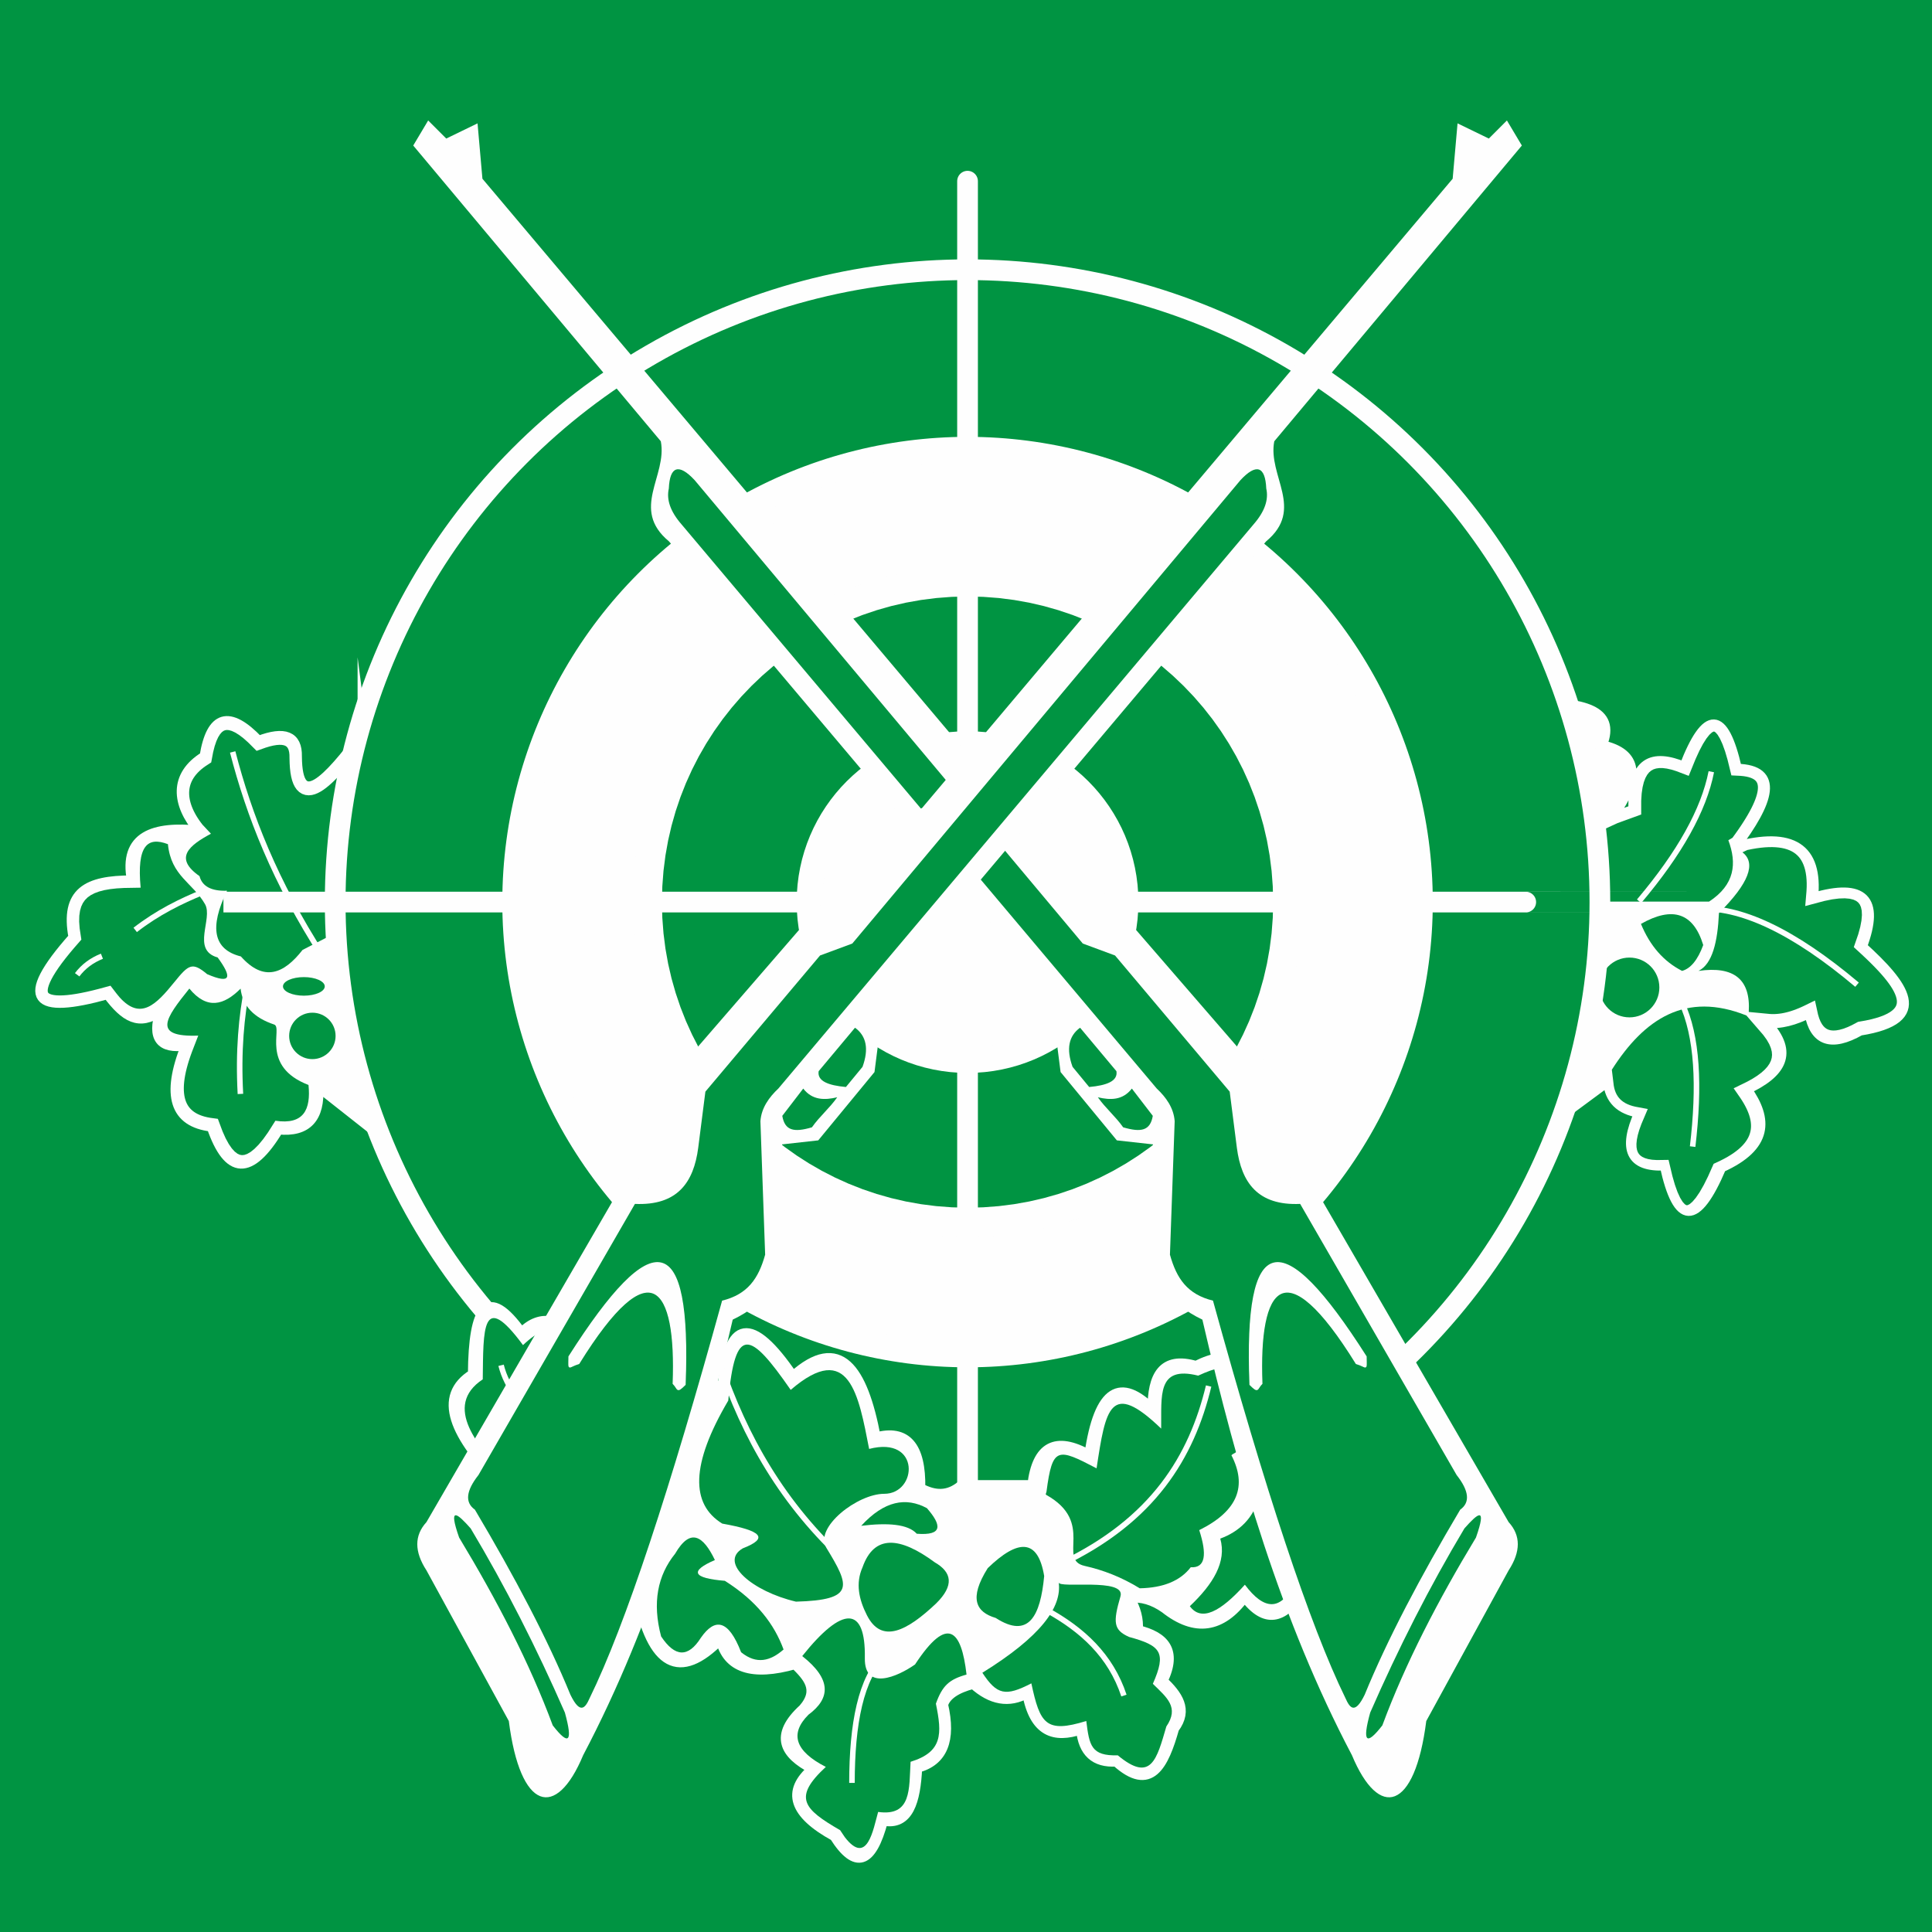 <?xml version="1.0" encoding="UTF-8"?>
<!DOCTYPE svg PUBLIC "-//W3C//DTD SVG 1.1//EN" "http://www.w3.org/Graphics/SVG/1.1/DTD/svg11.dtd">
<!-- Creator: CorelDRAW 2021 (64-Bit) -->
<svg xmlns="http://www.w3.org/2000/svg" xml:space="preserve" width="132.292mm" height="132.292mm" version="1.1" style="shape-rendering:geometricPrecision; text-rendering:geometricPrecision; image-rendering:optimizeQuality; fill-rule:evenodd; clip-rule:evenodd"
viewBox="0 0 13229.16 13229.16"
 xmlns:xlink="http://www.w3.org/1999/xlink"
 xmlns:xodm="http://www.corel.com/coreldraw/odm/2003">
 <defs>
  <style type="text/css">
   <![CDATA[
    .str21 {stroke:#FEFEFE;stroke-width:7.62;stroke-miterlimit:22.926}
    .str5 {stroke:#FEFEFE;stroke-width:67.24;stroke-miterlimit:22.926}
    .str14 {stroke:#FEFEFE;stroke-width:67.24;stroke-miterlimit:22.926}
    .str0 {stroke:#FEFEFE;stroke-width:67.24;stroke-miterlimit:22.926}
    .str11 {stroke:#FEFEFE;stroke-width:174.98;stroke-miterlimit:22.926}
    .str10 {stroke:#FEFEFE;stroke-width:174.98;stroke-miterlimit:22.926}
    .str12 {stroke:#FEFEFE;stroke-width:141.84;stroke-miterlimit:22.926}
    .str9 {stroke:#FEFEFE;stroke-width:141.84;stroke-miterlimit:22.926}
    .str13 {stroke:#FEFEFE;stroke-width:141.84;stroke-miterlimit:22.926}
    .str3 {stroke:#FEFEFE;stroke-width:37.89;stroke-miterlimit:22.926}
    .str2 {stroke:#FEFEFE;stroke-width:37.89;stroke-miterlimit:22.926}
    .str1 {stroke:#FEFEFE;stroke-width:37.89;stroke-miterlimit:22.926}
    .str4 {stroke:#FEFEFE;stroke-width:37.89;stroke-miterlimit:22.926}
    .str8 {stroke:#FEFEFE;stroke-width:37.89;stroke-miterlimit:22.926}
    .str7 {stroke:#FEFEFE;stroke-width:37.89;stroke-miterlimit:22.926}
    .str6 {stroke:#FEFEFE;stroke-width:37.89;stroke-miterlimit:22.926}
    .str16 {stroke:#FEFEFE;stroke-width:37.89;stroke-miterlimit:22.926}
    .str17 {stroke:#FEFEFE;stroke-width:37.89;stroke-miterlimit:22.926}
    .str15 {stroke:#FEFEFE;stroke-width:37.89;stroke-miterlimit:22.926}
    .str18 {stroke:#FEFEFE;stroke-width:37.89;stroke-miterlimit:22.926}
    .str19 {stroke:#FEFEFE;stroke-width:37.89;stroke-miterlimit:22.926}
    .str20 {stroke:#FEFEFE;stroke-width:37.89;stroke-miterlimit:22.926}
    .fil2 {fill:none}
    .fil1 {fill:#FEFEFE}
    .fil0 {fill:#009442}
    .fil3 {fill:#FEFEFE;fill-rule:nonzero}
   ]]>
  </style>
 </defs>
 <g id="Ebene_x0020_1">
  <rect class="fil0" x="-0.02" y="-0.01" width="13229.17" height="13229.17"/>
  <path class="fil1 str0" d="M2482.19 5023.69c-237.63,316.31 -445.83,544.47 -448.53,156.01 3.24,-139.78 -84.5,-175.52 -263.27,-107.25 -201.49,-211.29 -325,-175.53 -370.52,107.25 -211.27,130.01 -191.75,325.02 -39,507.04 -305.53,-30.93 -516.8,34.03 -458.28,341.27 -305.52,-0.06 -458.28,77.94 -399.78,390.02 -383.93,432.38 -266.74,529.83 234.02,390.03 118.65,159.24 216.18,217.71 360.77,117 -58.5,182.02 0,260.01 175.51,234.02 -136.51,341.27 -78.01,526.53 175.51,555.78 113.78,331.51 266.54,338 458.28,19.51 195.03,19.5 286.04,-78.01 273.02,-292.52l692.29 546.03c-9.75,-19.5 -390.02,-2964.19 -390.02,-2964.19z"/>
  <path class="fil0" d="M1296.54 6769.22c-163.09,202.94 -258.21,333.36 60.93,322.03l-42.7 110.36 -10.67 29.51 -9.53 28.48 -8.39 27.45 -7.23 26.41 -6.14 25.36 -5.01 24.3 -3.91 23.15 -2.79 22.1 -1.76 21.01 -0.71 19.86 0.29 18.67 1.3 17.59 2.17 16.47 3.1 15.32 3.89 14.17 4.74 13.21 5.51 12.22 6.28 11.37 7.03 10.53 7.87 9.8 8.74 9.16 9.7 8.59 10.73 8.03 11.88 7.5 13.06 6.94 14.28 6.34 15.57 5.72 16.92 5.09 18.24 4.39 19.53 3.66 52.3 7.15 32 85.57 21.19 47.36 21.36 38.97 21.04 30.46 20.06 22 18.25 14.02 16.07 7.44 14.9 2.66 16.16 -1.44 19.4 -6.59 23.21 -13.38 26.48 -21.16 29.07 -29.31 31.03 -37.52 32.71 -45.68c17,-26.8 33.99,-53.61 50.99,-80.4 194.44,29.29 243.58,-77 226.71,-244.93 -333.71,-128.16 -172.59,-393.04 -235.18,-413.9 -140.01,-46.67 -216.61,-128.57 -229.8,-245.66 -113.9,113.9 -229.99,146.32 -350.87,-0.45z"/>
  <path class="fil0" d="M1193.63 6725.21c-125.93,156.02 -231.82,262.33 -374.27,104.24l-20.35 -24.67 -42.43 -55.26 -78.56 21.32 -42.64 10.77 -40.19 9.35 -37.75 7.86 -35.22 6.43 -32.62 4.92 -29.91 3.47 -27.17 1.99 -24.23 0.59 -21.14 -0.77 -17.89 -1.99 -14.47 -3 -10.87 -3.58 -7.32 -3.65 -4.3 -3.17 -2.31 -2.57 -1.44 -2.55 -1.2 -3.92 -0.71 -6.61 0.52 -9.82 2.51 -13.08 4.94 -16.23 7.6 -19.03 10.39 -21.62 13.29 -23.95 16.22 -26.28 19.15 -28.49 22.05 -30.62 25.04 -32.67 27.97 -34.79 30.97 -36.85 49.84 -57.16 -11.77 -77.29 -3.32 -46.04 1.01 -40.03 4.89 -34.22 8.32 -28.78 11.36 -24.14 14.34 -20.45 17.62 -17.69 21.6 -15.5 26.11 -13.55 30.96 -11.52 35.75 -9.39 40.53 -7.11 45.09 -4.98 49.44 -2.87c37.98,-0.65 75.96,-1.31 113.93,-1.97 -27.12,-289.04 46.54,-351.24 186.76,-297.93 21.87,219.18 169.31,262.74 254.01,410.63 56.83,99.24 -96.51,313.61 86.67,365.21 97.13,132.68 96.75,186.86 -72.4,114.05 -101.46,-84.87 -126.23,-66.67 -224.4,54.96z"/>
  <path class="fil0" d="M2586.82 6239.44l-17.54 -134.94 -17.12 -131.67 -16.51 -127.29 -15.83 -121.88 -14.96 -115.4 -13.98 -107.8 -12.83 -99.1 -11.58 -89.43 -10.15 -78.58 -8.65 -66.75 -0.43 -3.29 -12.27 15.55 -21.48 26.76 -21.22 25.83 -20.96 24.83 -20.65 23.66 -20.27 22.51 -20.03 21.23 -19.67 19.9 -19.35 18.43 -19.08 16.98 -18.91 15.39 -18.84 13.78 -18.83 11.97 -19.16 10.18 -19.83 8.01 -20.85 5.47 -22.09 2 -22.74 -2.4 -22.3 -7.65 -20.03 -12.68 -16.64 -16.43 -13.25 -19.07 -10.43 -21.13 -8.18 -23.09 -6.42 -25.35 -4.86 -27.74 -3.47 -30.46 -2.17 -33.37 -0.91 -35.86 -0.4 -22.69 -1.97 -17.15 -3.2 -13.7 -4.04 -10.39 -4.48 -7.59 -4.82 -5.55 -5.52 -4.33 -7.17 -3.69 -9.6 -3 -12.67 -1.95 -15.89 -0.44 -19.06 1.44 -22.06 3.62 -24.93 5.92 -27.64 8.34 -61.79 22 -58.69 -58.46 -32.43 -28.62 -29.71 -22.49 -26.62 -16.41 -23.01 -10.56 -19 -5.33 -14.84 -1.13 -11.75 1.84 -10.65 4.6 -11.3 8.52 -12.35 14.08 -12.8 20.56 -12.48 27.42 -11.64 34.2 -10.38 40.82 -13.24 70.11 -36.54 23.73 -15.79 11.29 -14.4 11.47 -13.1 11.57 -11.82 11.72 -10.59 11.79 -9.42 11.86 -8.26 11.85 -7.17 11.97 -6.17 12.04 -5.19 12.15 -4.28 12.24 -3.35 12.38 -2.5 12.59 -1.63 12.78 -0.8 12.94 0.06 13.24 0.9 13.54 1.78 13.81 2.63 14.03 3.5 14.31 4.39 14.58 5.29 14.86 6.14 15 7.02 15.23 7.92 15.39 8.79 15.57 9.63 15.65 10.49 15.76 11.33 15.83 12.15 15.89c19.1,20.38 38.18,40.76 57.26,61.13 -148.77,80.08 -256.66,165.75 -78.31,290.38 18.53,70.35 81.49,103.69 188.85,99.98 -124.02,253.65 -92.55,403.62 94.43,449.92 157.4,176.84 294.42,119.43 422.14,-44.44l515.22 -265.14z"/>
  <path class="fil2 str1" d="M1693.93 6748.9c-40.61,210.16 -63.56,446.77 -47.69,741.72"/>
  <path class="fil2 str2" d="M1391.94 6107.85c-155.4,63.55 -310.78,139.44 -466.21,259.6"/>
  <path class="fil2 str3" d="M697.91 6547.58c-70.64,28.26 -127.15,70.64 -169.53,127.15"/>
  <path class="fil2 str4" d="M2207.83 6542.29c-324.08,-504.18 -502.43,-959.79 -614.56,-1393.36"/>
  <circle class="fil0" cx="2138.95" cy="7093.27" r="158.94"/>
  <ellipse class="fil0" cx="2080.68" cy="6754.2" rx="143.04" ry="63.58"/>
  <path class="fil1 str5" d="M10514.75 4808.12c304.45,6.52 558.02,43.58 455.2,294.55 245.45,53.53 267.75,218.64 66.94,495.36 49.08,-17.86 98.17,-35.71 147.27,-53.55 -9.54,-337.88 134.39,-382.81 348.09,-294.54 150.96,-391.12 271.37,-386.69 361.48,13.38 292.27,7.29 221.87,223.85 -13.38,535.53 391.49,-107.13 570,8.89 535.53,348.1 344.84,-101.45 456.4,10.11 334.7,334.7 285.76,260.61 474.73,498.33 -13.39,575.7 -197.2,111.96 -313.22,71.8 -348.09,-120.5 -98.2,48.94 -196.4,78.85 -294.54,66.94 195.06,208.78 97.14,347.83 -133.88,455.2 146.15,205.13 146.45,391.25 -174.05,535.53 -170,401.26 -299.43,396.78 -388.26,-13.38 -230.45,11.35 -288.49,-109.15 -174.05,-361.49 -132.28,-20.71 -203.69,-92.11 -214.21,-214.21l-586.95 433.6c-93.72,40.17 91.59,-3030.92 91.59,-3030.92z"/>
  <path class="fil0" d="M11958.32 6953.38l115.56 133.54 23.64 32.72 17.19 30.05 11.27 27.22 6.09 24.46 1.69 22.07 -2.15 20.47 -5.81 19.8 -9.7 19.91 -13.99 20.22 -18.52 20.53 -23.16 20.68 -27.62 20.62 -31.89 20.32 -35.87 19.92 -94.11 46.17 46.82 67.59 11.52 17.75 10.6 17.48 9.58 17.18 8.62 16.87 7.58 16.54 6.56 16.2 5.53 15.8 4.51 15.44 3.44 15.01 2.43 14.59 1.41 14.24 0.43 13.87 -0.6 13.48 -1.6 13.25 -2.63 13.1 -3.65 12.98 -4.75 12.85 -5.92 12.84 -7.22 12.92 -8.54 13.04 -9.98 13.1 -11.45 13.18 -13.13 13.28 -14.75 13.38 -16.45 13.36 -18.21 13.37 -20.07 13.33 -21.89 13.29 -23.78 13.18 -25.71 13.1 -45.7 21.38 -38.69 86.97 -29.27 58.61 -27.78 48.48 -25.89 38.02 -23.21 27.32 -19.16 16.47 -13.01 6.8 -6.5 1.03 -5.06 -1.18 -9.6 -6.35 -14.42 -16.2 -16.95 -27.62 -17.76 -38.79 -17.77 -49.57 -17.29 -59.89 -26.37 -111.03 -80.24 1.14 -32.5 -2.17 -27.44 -4.63 -22.37 -6.69 -17.43 -8.2 -13.1 -9.29 -9.81 -10.39 -7.46 -12.18 -5.52 -15.06 -3.37 -18.97 -0.59 -23.32 2.7 -27.7 6.4 -31.93 10.31 -35.93 14.34 -39.75 43.8 -103.3 -85.35 -15.85 -19.47 -4.86 -17.8 -5.73 -16.13 -6.55 -14.59 -7.32 -13.08 -8.05 -11.71 -8.75 -10.46 -9.48 -9.29 -10.25 -8.27 -11.16 -7.27 -12.12 -6.34 -13.25 -5.41 -14.52 -4.42 -15.89 -3.38 -17.34c-4.36,-35.97 -8.74,-71.93 -13.12,-107.88 222.67,-349.14 505.71,-537.3 921.48,-371.37z"/>
  <path class="fil0" d="M11974.41 6929.25l144.65 13.85 15.81 0.7 15.9 -0.09 15.98 -0.88 16.17 -1.6 16.22 -2.34 16.4 -3.05 16.51 -3.77 16.71 -4.42 16.78 -5.08 16.91 -5.69 17.01 -6.34 17.17 -6.89 17.24 -7.47 17.39 -7.99 76.51 -37.31 21.04 96.01 8.03 26.31 9.21 22.1 10.02 17.91 10.6 14.06 10.95 10.59 11.51 7.83 12.57 5.63 14.44 3.66 16.89 1.49 19.85 -1.04 22.81 -3.97 25.72 -7.2 28.42 -10.69 31.06 -14.24 41.86 -22.36 50.9 -8.93 37.85 -8.18 33.8 -8.89 29.79 -9.53 25.86 -9.99 21.96 -10.34 18.19 -10.51 14.59 -10.47 11.31 -10.17 8.31 -9.72 5.91 -9.3 3.98 -9.15 2.49 -9.43 1.09 -10.22 -0.38 -11.47 -2.05 -12.97 -3.87 -14.34 -5.87 -15.74 -7.86 -16.95 -9.89 -18.02 -11.83 -18.96 -13.68 -19.77 -15.44 -20.47 -17.11 -21.12 -18.6 -21.63 -20.03 -22.12 -21.36 -22.55 -22.55 -22.96 -23.57 -23.26 -24.58 -23.58 -25.43 -23.82 -51.06 -46.97 30.52 -88.52 13.63 -49.8 8.28 -43.76 3.17 -37.43 -1.4 -30.7 -5.22 -23.98 -8 -17.9 -10.48 -13.48 -13.91 -10.84 -19.25 -8.89 -25.93 -6.31 -33.07 -2.87 -40.03 1.39 -46.75 5.96 -53.1 10.87 -130.96 34.88 8.67 -102.8 1.26 -27.82 0.13 -26.26 -1.05 -24.77 -2.12 -23.23 -3.23 -21.71 -4.19 -20.15 -5.21 -18.64 -6.08 -17.11 -6.99 -15.7 -7.8 -14.28 -8.65 -13.04 -9.47 -11.82 -10.37 -10.76 -11.29 -9.75 -12.36 -8.86 -13.51 -7.94 -14.76 -7.1 -16.06 -6.14 -17.54 -5.24 -18.94 -4.22 -20.47 -3.2 -21.91 -2.1 -23.45 -0.97 -24.89 0.23 -26.38 1.4 -27.8 2.68 -29.28 3.89 -30.64 5.19 -32.09 6.46c-11.14,5.28 -22.28,10.55 -33.44,15.82 96.56,74.32 42.96,212.99 -160.85,416 -9.07,197.73 -44.94,348.52 -139.89,395.97 243.39,-34.98 358.02,58.73 343.94,281.16z"/>
  <path class="fil0" d="M11834.72 5753.33l28.39 -17.01 20.13 -27.77 19.08 -27.11 17.98 -26.45 16.83 -25.69 15.61 -24.93 14.4 -24.14 13.11 -23.29 11.85 -22.39 10.51 -21.47 9.11 -20.42 7.73 -19.4 6.33 -18.21 4.9 -17 3.5 -15.65 2.15 -14.27 0.89 -12.72 -0.27 -11.11 -1.26 -9.57 -2.08 -8.18 -2.79 -6.97 -3.5 -6.15 -4.43 -5.69 -5.69 -5.52 -7.29 -5.42 -9.28 -5.31 -11.52 -5.04 -13.9 -4.58 -16.33 -3.91 -18.84 -3.14 -21.34 -2.18 -63.21 -3.19 -26.04 -106.34 -17.21 -58.5 -17.43 -48.4 -17.3 -37.95 -16.25 -26.96 -13.62 -15.71 -8.39 -5.75 -2.94 -0.73 -3.79 0.64 -10.6 5.84 -16.87 15.49 -20.86 26.23 -23.25 36.89 -24.93 47.12 -26.16 57.12 -46.5 114.12 -84.53 -32.23 -33.96 -10.5 -31.17 -7 -28.07 -3.51 -24.62 -0.07 -21.18 3.02 -17.96 5.81 -15.55 8.59 -14.06 11.95 -13.18 16.44 -12.23 22.07 -10.74 28.45 -8.71 35.36 -6.18 42.45 -3.23 49.63 0 94.17 -52.15 19.01 -18.43 6.71 -18.39 6.7 -18.43 6.68 -18.37 6.71 -18.43 6.7 -18.46 6.71 -188.93 86.57 -12.15 450.46c276.21,0 552.43,0 828.63,0 176.71,-115.92 191.15,-261.32 131.85,-420.11z"/>
  <path class="fil2 str6" d="M11718.03 5284.3c-51.16,261.51 -216.01,557.15 -494.63,886.92"/>
  <path class="fil2 str7" d="M12715.81 6742.6c-434.92,-366.71 -801.62,-540.09 -1100.12,-520.21"/>
  <path class="fil2 str8" d="M11590.11 7851.24c49.04,-415.01 33.4,-756.13 -76.75,-989.25"/>
  <circle class="fil0" cx="11157.59" cy="6761.58" r="204.67"/>
  <path class="fil0" d="M11236.26 6326.29c61.68,150.16 155.51,257.41 281.58,321.8 59,-16.1 107.25,-75.12 144.81,-176.99 -67.05,-219.9 -209.19,-268.15 -426.39,-144.81z"/>
  <circle class="fil0 str9" cx="6625.15" cy="6176.9" r="4329.98"/>
  <circle class="fil1 str10" cx="6625.15" cy="6176.9" r="3098.18"/>
  <g>
   <path class="fil0" d="M6625.15 8370.42c-1211.45,0 -2193.51,-982.07 -2193.51,-2193.52 0,-1211.45 982.06,-2193.52 2193.51,-2193.52 1211.45,0 2193.51,982.07 2193.51,2193.52 0,1211.45 -982.06,2193.52 -2193.51,2193.52z"/>
   <path id="_1" class="fil3" d="M4330.83 6176.9l201.62 0 0 0 2.72 107.8 8.08 106.31 13.31 104.73 18.4 103.03 23.37 101.22 28.19 99.28 32.89 97.19 37.46 95 41.89 92.67 46.2 90.22 50.39 87.63 54.43 84.91 58.36 82.06 62.14 79.07 65.79 75.95 69.31 72.7 72.7 69.31 75.96 65.8 79.06 62.14 82.06 58.35 84.91 54.43 87.63 50.39 90.22 46.21 92.67 41.89 95 37.46 97.19 32.89 99.29 28.19 101.21 23.37 103.03 18.4 104.74 13.31 106.3 8.08 107.8 2.72 0 201.62 -117.96 -2.98 -116.48 -8.86 -114.82 -14.59 -113.01 -20.18 -111.03 -25.63 -108.91 -30.93 -106.65 -36.07 -104.22 -41.1 -101.65 -45.95 -98.94 -50.69 -96.09 -55.23 -93.09 -59.69 -89.94 -63.95 -86.66 -68.1 -83.22 -72.1 -79.66 -75.95 -75.95 -79.66 -72.09 -83.23 -68.1 -86.65 -63.96 -89.94 -59.67 -93.09 -55.25 -96.09 -50.68 -98.94 -45.95 -101.65 -41.1 -104.22 -36.07 -106.65 -30.93 -108.9 -25.63 -111.04 -20.18 -113.01 -14.59 -114.81 -8.86 -116.49 -2.98 -117.96 0 0zm2294.32 -2294.33l0 201.62 0 0 -107.8 2.72 -106.3 8.08 -104.74 13.31 -103.03 18.4 -101.21 23.37 -99.29 28.19 -97.19 32.89 -95 37.46 -92.67 41.89 -90.22 46.21 -87.63 50.39 -84.91 54.43 -82.06 58.35 -79.06 62.14 -75.96 65.8 -72.7 69.31 -69.31 72.7 -65.79 75.95 -62.14 79.07 -58.36 82.06 -54.43 84.91 -50.39 87.63 -46.2 90.22 -41.89 92.67 -37.46 95 -32.89 97.19 -28.19 99.28 -23.37 101.22 -18.4 103.03 -13.31 104.73 -8.08 106.31 -2.72 107.8 -201.62 0 2.98 -117.96 8.86 -116.49 14.59 -114.81 20.18 -113.01 25.63 -111.04 30.93 -108.9 36.07 -106.65 41.1 -104.22 45.95 -101.65 50.68 -98.94 55.25 -96.09 59.67 -93.09 63.96 -89.94 68.1 -86.65 72.09 -83.23 75.95 -79.66 79.66 -75.95 83.22 -72.1 86.66 -68.1 89.94 -63.95 93.09 -59.69 96.09 -55.23 98.94 -50.69 101.65 -45.95 104.22 -41.1 106.65 -36.07 108.91 -30.93 111.03 -25.63 113.01 -20.18 114.82 -14.59 116.48 -8.86 117.96 -2.98 0 0zm2294.32 2294.33l-201.62 0 0 0 -2.72 -107.8 -8.08 -106.31 -13.31 -104.73 -18.4 -103.03 -23.37 -101.22 -28.19 -99.28 -32.89 -97.19 -37.46 -95 -41.89 -92.67 -46.2 -90.22 -50.39 -87.63 -54.43 -84.91 -58.36 -82.06 -62.14 -79.07 -65.79 -75.95 -69.31 -72.7 -72.7 -69.31 -75.96 -65.8 -79.06 -62.14 -82.06 -58.35 -84.91 -54.43 -87.63 -50.39 -90.22 -46.21 -92.67 -41.89 -95 -37.46 -97.19 -32.89 -99.29 -28.19 -101.21 -23.37 -103.03 -18.4 -104.74 -13.31 -106.3 -8.08 -107.8 -2.72 0 -201.62 117.96 2.98 116.48 8.86 114.82 14.59 113.01 20.18 111.03 25.63 108.91 30.93 106.65 36.07 104.22 41.1 101.65 45.95 98.94 50.69 96.09 55.23 93.09 59.69 89.94 63.95 86.66 68.1 83.22 72.1 79.66 75.95 75.95 79.66 72.09 83.23 68.1 86.65 63.96 89.94 59.67 93.09 55.25 96.09 50.68 98.94 45.95 101.65 41.1 104.22 36.07 106.65 30.93 108.9 25.63 111.04 20.18 113.01 14.59 114.81 8.86 116.49 2.98 117.96 0 0zm-2294.32 2294.33l0 -201.62 0 0 107.8 -2.72 106.3 -8.08 104.74 -13.31 103.03 -18.4 101.21 -23.37 99.29 -28.19 97.19 -32.89 95 -37.46 92.67 -41.89 90.22 -46.21 87.63 -50.39 84.91 -54.43 82.06 -58.35 79.06 -62.14 75.96 -65.8 72.7 -69.31 69.31 -72.7 65.79 -75.95 62.14 -79.07 58.36 -82.06 54.43 -84.91 50.39 -87.63 46.2 -90.22 41.89 -92.67 37.46 -95 32.89 -97.19 28.19 -99.28 23.37 -101.22 18.4 -103.03 13.31 -104.73 8.08 -106.31 2.72 -107.8 201.62 0 -2.98 117.96 -8.86 116.49 -14.59 114.81 -20.18 113.01 -25.63 111.04 -30.93 108.9 -36.07 106.65 -41.1 104.22 -45.95 101.65 -50.68 98.94 -55.25 96.09 -59.67 93.09 -63.96 89.94 -68.1 86.65 -72.09 83.23 -75.95 79.66 -79.66 75.95 -83.22 72.1 -86.66 68.1 -89.94 63.95 -93.09 59.69 -96.09 55.23 -98.94 50.69 -101.65 45.95 -104.22 41.1 -106.65 36.07 -108.91 30.93 -111.03 25.63 -113.01 20.18 -114.82 14.59 -116.48 8.86 -117.96 2.98 0 0z"/>
  </g>
  <circle class="fil1 str11" cx="6625.15" cy="6176.9" r="1082.5"/>
  <path class="fil2 str12" d="M1529.95 6176.9c10192.51,0 10190.39,0 10190.39,0"/>
  <path class="fil2 str13" d="M6625.15 11272.09c0,-10192.51 0,-10190.39 0,-10190.39"/>
  <path class="fil1 str14" d="M7458.58 9962.77c65.51,-462.59 219.01,-524.46 432.74,-312.14 -1.54,-228.97 68.93,-365.33 297.95,-297.95 246.35,-123 352.74,-40.22 319.24,248.3 147.99,231.96 103.52,339.38 -28.38,390.17 250.65,4.73 501.31,9.45 751.97,14.19 33.1,316.86 66.2,633.73 99.32,950.61 -144.25,-11.83 -288.5,-23.65 -432.74,-35.47 -110.95,155.99 -232.16,203.95 -375.99,14.19 -157.41,215.31 -339.49,241.3 -546.24,78.03 -80.42,-56.59 -160.83,-80.25 -241.2,-70.94 43.59,73.28 62.5,146.59 56.75,219.92 179.21,43.81 270.97,139.1 170.26,347.61 100.37,96.36 175.93,196.88 78.03,326.33 -70.47,249.2 -161.58,440.53 -397.27,227.01 -146.27,8.99 -226.66,-64.33 -241.19,-219.92 -180.6,61.3 -320.01,19.7 -368.9,-248.29 -122.94,69.26 -245.91,47.97 -368.89,-63.85 -117.94,30.82 -186.52,78.1 -205.73,141.88 56.13,243 -2.97,387.25 -177.35,432.74 -11.07,227.75 -58.2,397.77 -234.11,361.8 -78.2,298.88 -189.32,334.33 -333.42,106.41 -280.13,-153.73 -329.79,-307.43 -148.98,-461.11 -194.16,-101.15 -264.85,-228.04 -63.84,-411.46 115.55,-132.72 26.41,-222 -56.76,-305.05 -293.72,83.19 -463.98,26.42 -510.77,-170.26 -279.71,285.17 -468.86,183.47 -567.53,-305.04 -305.05,-248.3 -610.09,-496.59 -915.14,-744.88 -348.73,-347.99 -456.71,-615.71 -212.82,-766.17 3.12,-464.98 99.86,-608.96 333.42,-283.76 134.82,-139.86 269.59,-77.3 404.36,14.19 323.98,120.6 647.94,241.2 971.9,361.8 37.35,-470.48 198.15,-496.48 482.39,-78.04 318.88,-286.51 479.23,-52.33 567.53,418.55 208.71,-56.97 310.41,58.89 305.05,347.62 94.61,50.53 189.2,59.87 283.76,-21.29 160.81,0 321.61,0 482.4,0 31.31,-266.15 161.37,-334.7 390.18,-205.73z"/>
  <path class="fil0" d="M4065.71 9229.59c-227.95,-84.93 -273.2,-218.57 -484.51,-19.18 -283.54,-384.16 -270.97,-103.02 -275.58,234.49 -278,184.32 -27.32,467.61 166.69,670.22 194.02,202.6 593.4,-885.53 593.4,-885.53z"/>
  <path class="fil0" d="M6618.29 11466.38c-119.79,33.43 -165.82,76.46 -209.9,199.37 42.95,207.59 46.12,330.39 -173.29,397.9 -11,184.93 8.73,375.48 -222.18,343.4 -33.69,118.85 -73.9,372.31 -227.93,173.04l-32.33 -48.12c-251.62,-145.59 -324.88,-223.31 -97.9,-433.25 -209.97,-107.47 -249.5,-226.7 -118.64,-357.65 151,-111.71 158.74,-242.5 -42.88,-401.19 278.04,-348.16 434.49,-343.75 428.63,13.31 -3.74,227.9 223.7,128.55 343.78,44.07 223.36,-340.65 317.41,-236.77 352.64,69.12z"/>
  <path class="fil0" d="M6726.63 11453.98c99.94,152.09 158.64,164.26 335.42,72.59 59.54,277.4 99.06,343.17 376.17,257.74 20.95,167.64 32.8,240.22 215.79,235.15 229.07,190.5 266.82,26.38 332.38,-197.43 89.78,-131.22 4.19,-197.68 -92.37,-292.29 94.89,-214.98 55.15,-261.56 -162.67,-320.82 -106.48,-47.63 -111.54,-97.93 -59.01,-278.13 38.11,-130.73 -428.05,-50.42 -422.96,-96.12 23.66,170.92 -124.19,372.62 -522.75,619.31z"/>
  <path class="fil0" d="M8432.12 9964.77c18.06,-24.62 193.86,-53.75 33.9,-338.92 23.16,-256.82 -16.35,-319.67 -261.49,-206.32 -284.49,-71.04 -250.24,139.17 -253.46,362.71 -349.43,-336.14 -380.34,-136.32 -442.43,272.03 -266.92,-139.72 -302.19,-150.47 -342.93,159.85 -0.95,7.24 -8.53,18.09 -2.29,21.57 338.28,188.85 72.49,444.01 263.82,486.74 125.63,28.06 251.27,76.06 376.88,153.2 161.37,-3.07 277.82,-51.07 349.3,-144.01 101.9,6.36 111.62,-89.13 58.22,-254.31 269.59,-133.7 326.72,-305.35 220.48,-512.54z"/>
  <path class="fil0" d="M4986.57 9590.56c47.61,-522.77 148.64,-476.13 427.64,-73.46 401.59,-345.32 465.52,37.85 537.04,404.29 354.36,-92.24 331.71,307.67 103.41,307.25 -182.52,-0.33 -481.15,230.62 -396.44,369.49 159.64,261.73 201,357.98 -207.83,369 -298.75,-69.94 -530.05,-267.57 -364.76,-364.75 182.38,-70.69 130.05,-121.6 -139.96,-169.66 -216.45,-132.81 -217.66,-404 40.9,-842.16z"/>
  <path class="fil2 str15" d="M3431.05 9348.7c39.15,154.78 143.85,287.75 314.17,398.87"/>
  <path class="fil2 str16" d="M7270.98 10707.11c623.99,-298.22 887.74,-730.15 1005,-1216.43"/>
  <path class="fil0" d="M8147.29 10998.2c158.84,-150.64 253.81,-303.81 208.36,-462.68 136.84,-51.06 224.67,-142.98 263.51,-275.76 106.47,190.5 189.68,387.64 238.99,594.43 -90.91,174.66 -202.24,173.62 -333.98,-3.07 -167.77,186.92 -299.01,254.32 -376.88,147.08z"/>
  <path class="fil2 str17" d="M7168.17 11025.5c242.27,133.29 437.15,310.59 527.83,584.68"/>
  <path class="fil2 str18" d="M6058.5 11331.15c-164.9,157.35 -224.38,472.83 -224.77,877.07"/>
  <path class="fil2 str19" d="M4928.7 9334.21c168.92,500.54 429.04,966.92 869.48,1365.72"/>
  <path class="fil0" d="M5365.44 11294.81c-63.02,-171.73 -182.39,-331.59 -402.25,-470.33 -220.7,-18.55 -243.39,-65.97 -68.07,-142.33 -79.93,-166.08 -167.59,-223.86 -272.3,-43.32 -119.89,148.79 -157.52,334.96 -95.92,566.24 94.91,143.38 185.69,146.47 272.3,9.29 95.69,-137.18 188,-126.84 275.38,99.01 106.28,86.64 201.16,59.82 290.86,-18.56z"/>
  <path class="fil0" d="M6410.31 10979.04c125.28,-123.5 107.17,-213.56 -9.06,-280.74 -240.49,-177.58 -415.54,-191.66 -495.07,33.2 -48.8,109.69 -25.65,219.39 30.18,329.05 101.34,199.43 275.95,105.79 473.95,-81.51z"/>
  <path class="fil0" d="M5897.12 10447.74c181.52,-22.04 319.6,-12.21 380.37,54.34 181.65,14.12 169.56,-60.35 69.43,-175.09 -142.41,-76.72 -291.33,-52.04 -449.8,120.75z"/>
  <path class="fil0" d="M6763.51 10737.54c-131.36,208.81 -80.02,301.38 54.33,341.12 227.08,146.52 306.3,-14.52 332.07,-286.78 -43.29,-261.89 -182.15,-251.31 -386.4,-54.34z"/>
  <path class="fil2 str20" d="M6678.98 10263.59c67.43,90.57 118.73,181.13 153.96,271.69"/>
  <path class="fil1" d="M4524.78 3021.55l-1695.21 -2025.01 102.3 -171.62 123.82 123.83 214.22 -103.99 33.42 379.14 3632.48 4307.97 227.41 124.53 1397.32 1613.96 77.5 744.61 343.94 82.54c449.43,775.03 898.85,1550.06 1348.28,2325.09 83.61,91.48 83.61,201.55 0,330.19 -188.03,343.95 -376.05,687.9 -564.07,1031.84 -78.23,615.65 -323.94,678.31 -509.05,233.89 -483.28,-917.5 -780.68,-1934.16 -1024.05,-2982.49 -230.87,-109.84 -352.7,-285.1 -365.5,-525.78l27.52 -674.14 -247.64 -27.51 -385.22 -467.77 -68.79 -536.56 -2612.56 -3097.06c-267.15,-221.61 -9.78,-447.7 -56.12,-685.66z"/>
  <path class="fil0" d="M9465.46 11814.42c159.04,-428.76 382.09,-857.52 641.07,-1286.3 78.11,-222.8 9.95,-162.81 -79.09,-62.44 -237.99,397.55 -451.68,819.38 -645.24,1261.32 -55.5,201.22 -27.75,230.35 83.26,87.42z"/>
  <path class="fil0" d="M9998.62 10337.19c-273.92,461.62 -499.44,889.35 -654.24,1267.59 -66.04,135.24 -100.68,92.59 -130.84,24.53 -246.37,-502.95 -552.35,-1435.22 -907.76,-2723.27 -174.99,-43.23 -248.98,-150.74 -294.69,-314.71 10.81,-306.72 21.62,-607.37 32.42,-914.1 -6.67,-91.75 -59.81,-164.31 -123.01,-223.84 -1084.64,-1287.67 -2169.28,-2575.35 -3253.92,-3863.04 -77.41,-88.93 -103.84,-169.87 -86.84,-245.34 6.67,-153.96 68.98,-173.04 176.79,-57.24l2657.85 3173.06 220.81 81.77 785.08 932.3c16.36,128.12 32.71,256.24 49.07,384.36 30.91,237.77 142.96,397.24 433.43,384.37 357.11,618.8 714.21,1237.6 1071.32,1856.4 85.63,108.84 93.8,187.9 24.53,237.16z"/>
  <path class="fil0" d="M7644.68 7334.87c10.84,68.55 -67.63,97.42 -186.73,108.25 -37.89,-46.01 -75.78,-92.02 -113.67,-138.02 -44.2,-121.78 -27.05,-211.09 51.42,-267.93 83,99.24 165.99,198.47 248.98,297.7z"/>
  <path class="fil0" d="M7750.23 7453.94c-63.08,81.45 -147.9,79.53 -232.74,59.54 53.23,75.78 119.98,129.91 173.2,205.68 125.39,36.98 185.82,21.64 202.97,-78.48l-143.43 -186.74z"/>
  <path class="fil1 str21" d="M9286.71 9336.57c-492.63,-794.81 -671.61,-528.77 -646,137.4 -36.17,36.69 -20.99,67.24 -81.44,7.07 -41.02,-1048.77 213.06,-1106.16 794.99,-191.92 1.85,103.34 7.4,69.84 -67.55,47.45z"/>
  <path class="fil1" d="M8725.52 3021.55l1695.21 -2025.01 -102.3 -171.62 -123.82 123.83 -214.22 -103.99 -33.42 379.14 -3632.48 4307.97 -227.41 124.53 -1397.32 1613.96 -77.5 744.61 -343.94 82.54c-449.43,775.03 -898.85,1550.06 -1348.28,2325.09 -83.61,91.48 -83.61,201.55 0,330.19 188.03,343.95 376.05,687.9 564.07,1031.84 78.23,615.65 323.94,678.31 509.05,233.89 483.28,-917.5 780.68,-1934.16 1024.05,-2982.49 230.87,-109.84 352.7,-285.1 365.5,-525.78l-27.52 -674.14 247.64 -27.51 385.22 -467.77 68.79 -536.56 2612.56 -3097.06c267.15,-221.61 9.78,-447.7 56.12,-685.66z"/>
  <path class="fil0" d="M3784.84 11814.42c-159.04,-428.76 -382.09,-857.52 -641.07,-1286.3 -78.11,-222.8 -9.95,-162.81 79.09,-62.44 237.99,397.55 451.68,819.38 645.24,1261.32 55.5,201.22 27.75,230.35 -83.26,87.42z"/>
  <path class="fil0" d="M3251.68 10337.19c273.92,461.62 499.44,889.35 654.24,1267.59 66.04,135.24 100.68,92.59 130.84,24.53 246.37,-502.95 552.35,-1435.22 907.76,-2723.27 174.99,-43.23 248.98,-150.74 294.69,-314.71 -10.81,-306.72 -21.62,-607.37 -32.42,-914.1 6.67,-91.75 59.81,-164.31 123.01,-223.84 1084.64,-1287.67 2169.28,-2575.35 3253.92,-3863.04 77.41,-88.93 103.84,-169.87 86.84,-245.34 -6.67,-153.96 -68.98,-173.04 -176.79,-57.24l-2657.85 3173.06 -220.81 81.77 -785.08 932.3c-16.36,128.12 -32.71,256.24 -49.07,384.36 -30.91,237.77 -142.96,397.24 -433.43,384.37 -357.11,618.8 -714.21,1237.6 -1071.32,1856.4 -85.63,108.84 -93.8,187.9 -24.53,237.16z"/>
  <path class="fil0" d="M5605.62 7334.87c-10.84,68.55 67.63,97.42 186.73,108.25 37.89,-46.01 75.78,-92.02 113.67,-138.02 44.2,-121.78 27.05,-211.09 -51.42,-267.93 -83,99.24 -165.99,198.47 -248.98,297.7z"/>
  <path class="fil0" d="M5500.07 7453.94c63.08,81.45 147.9,79.53 232.74,59.54 -53.23,75.78 -119.98,129.91 -173.2,205.68 -125.39,36.98 -185.82,21.64 -202.97,-78.48l143.43 -186.74z"/>
  <path class="fil1 str21" d="M3963.59 9336.57c492.63,-794.81 671.61,-528.77 646,137.4 36.17,36.69 20.99,67.24 81.44,7.07 41.02,-1048.77 -213.06,-1106.16 -794.99,-191.92 -1.85,103.34 -7.4,69.84 67.55,47.45z"/>
 </g>
</svg>
